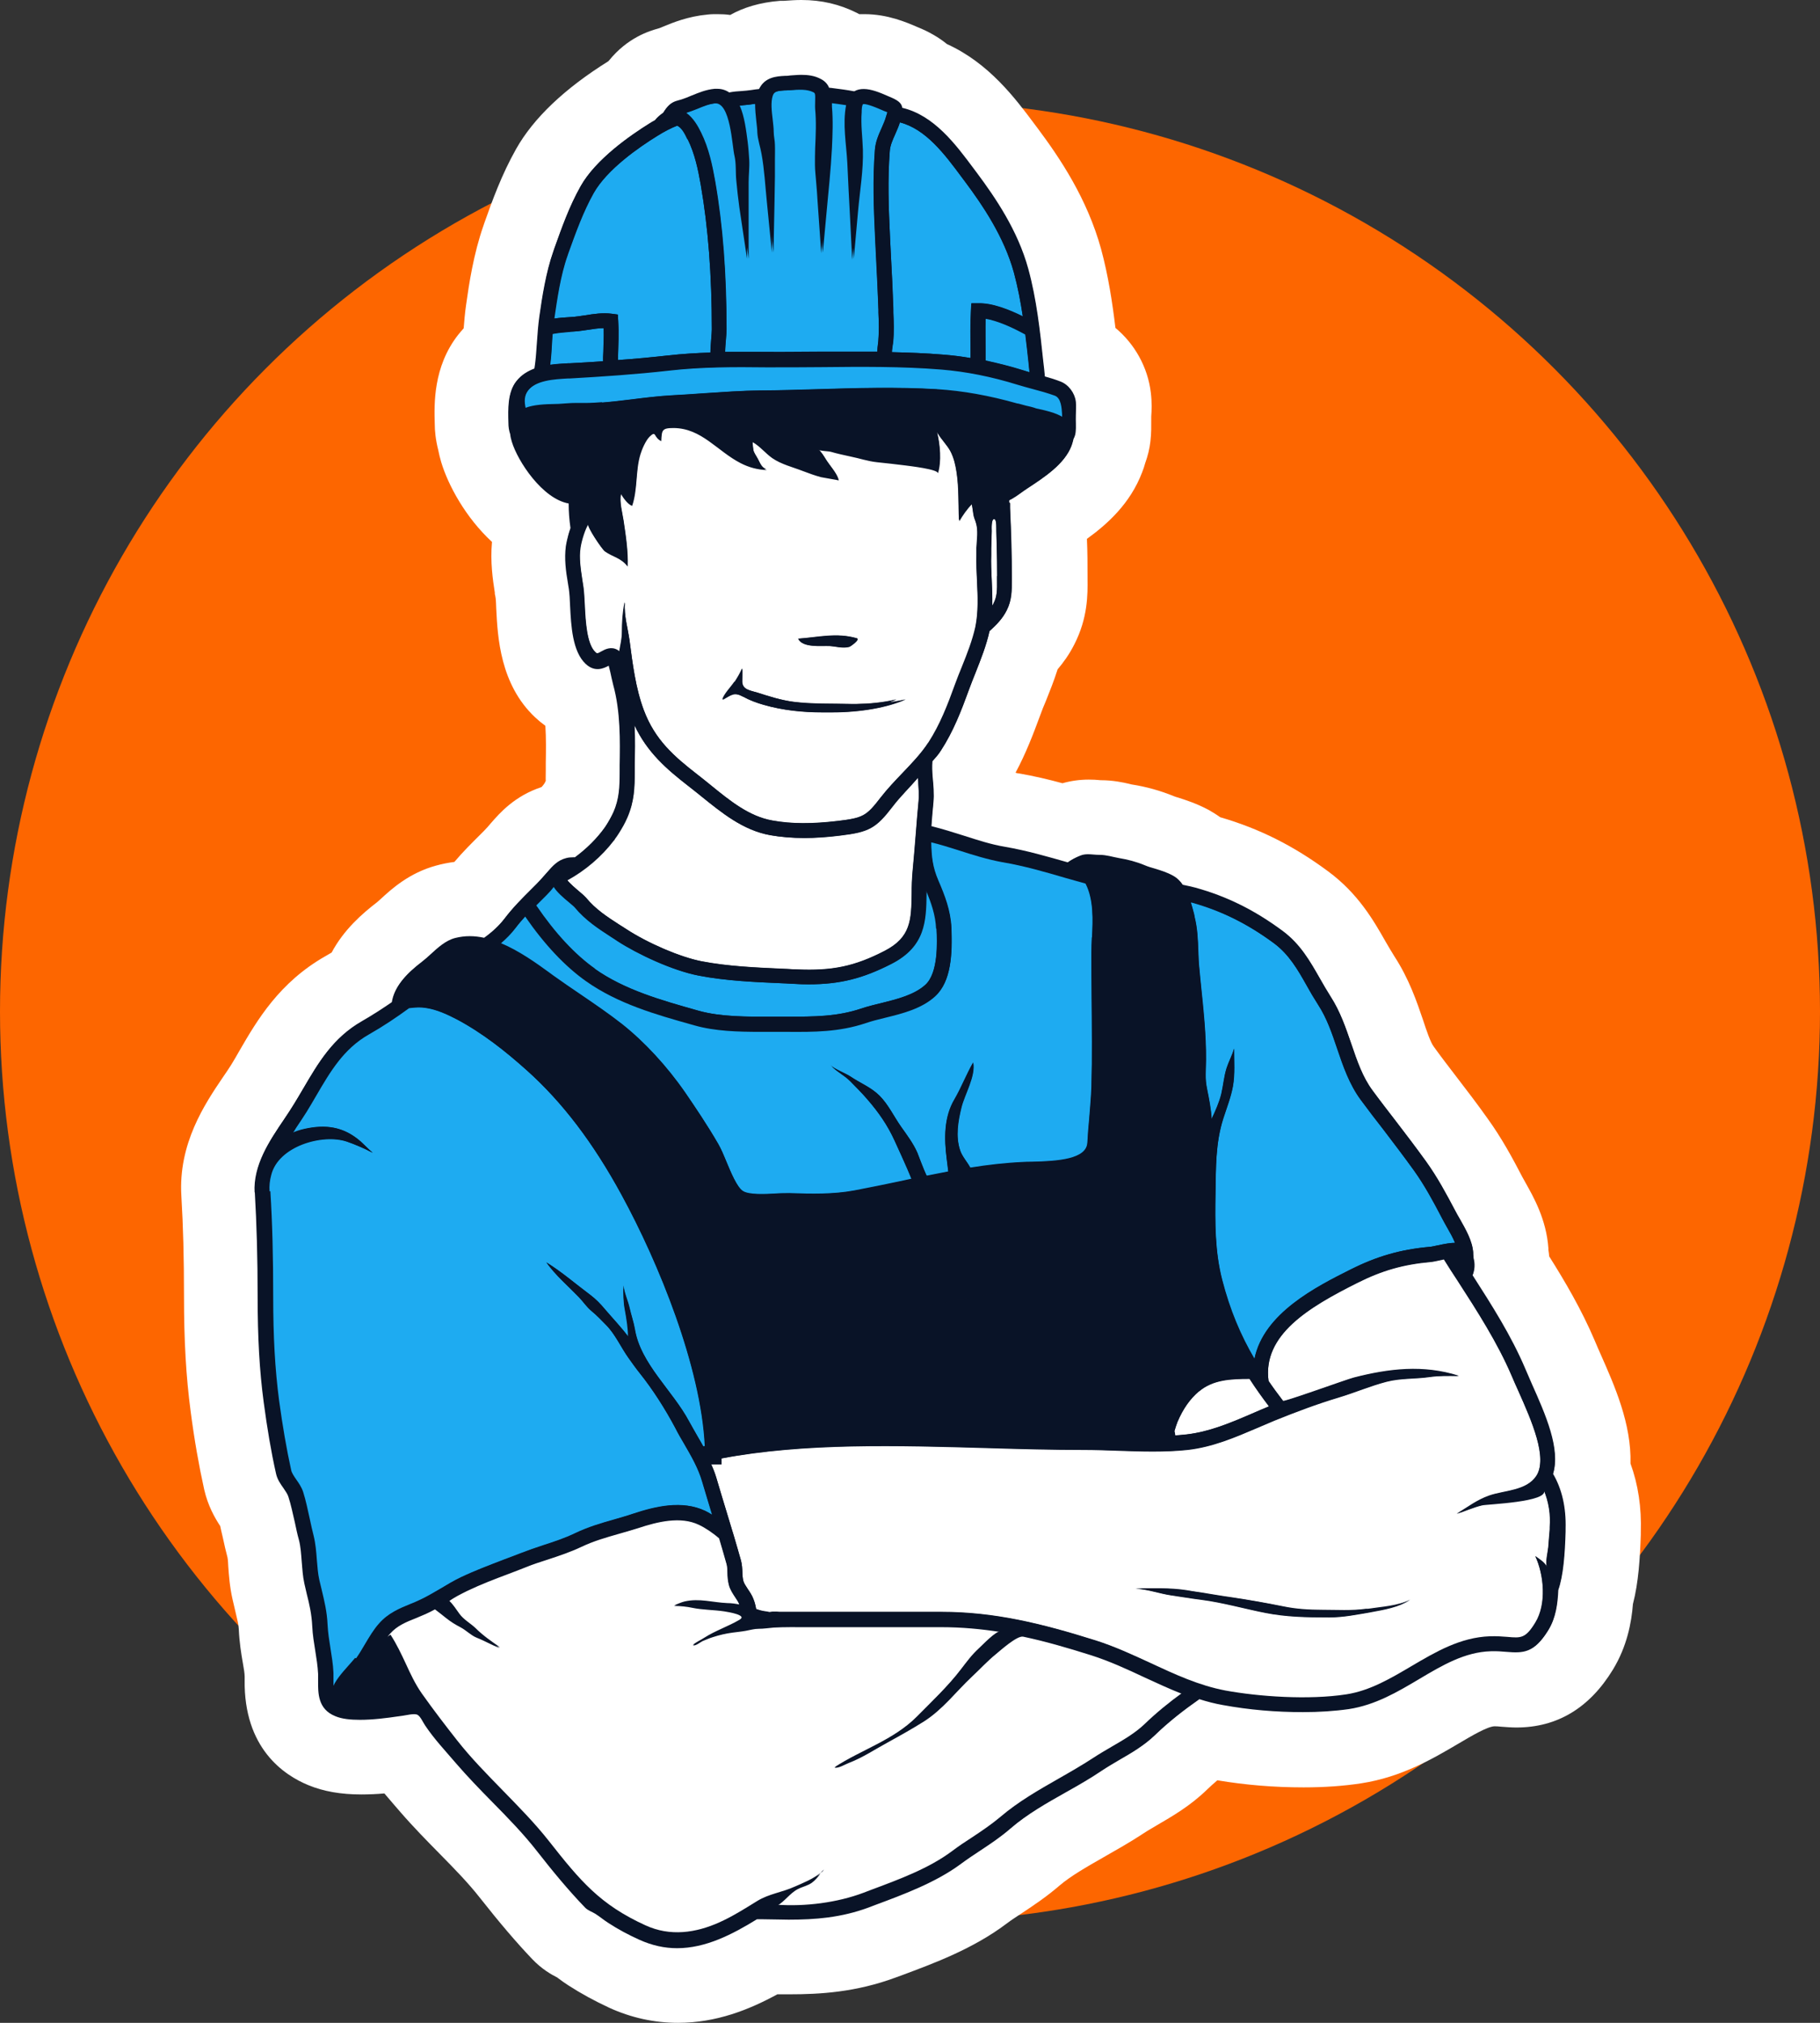 <?xml version="1.0" encoding="UTF-8"?><svg xmlns="http://www.w3.org/2000/svg" viewBox="0 0 90 100"><rect x="0" y="0" width="90" height="100" fill="#333333" stroke="none"/><defs><style>.a{fill:#fff;}.b{fill:#fd6600;}.c{fill:#1eabf1;}.d{fill:#091327;}.e{fill:#0a1326;}</style></defs><circle class="b" cx="45" cy="50" r="45"/><g><g><path class="e" d="M33.48,98.15c1.68,0,3.17-.68,4.44-1.42,.36,0,.72,.02,1.08,.02,1.32,0,2.9-.09,4.6-.72l.34-.13c1.44-.53,3.23-1.2,4.69-2.28,.27-.2,.55-.39,.83-.58,.53-.35,1.13-.75,1.7-1.24,.69-.59,1.6-1.11,2.47-1.6,.62-.35,1.27-.72,1.87-1.12,.24-.16,.49-.3,.75-.45,.68-.39,1.44-.83,2.12-1.49,.38-.37,.81-.73,1.3-1.1,.15,.04,.3,.07,.46,.1,1.38,.26,2.79,.38,4.3,.38,.94,0,1.8-.06,2.55-.18,1.65-.26,2.97-1.03,4.12-1.71,1-.59,1.86-1.1,2.68-1.13h.04c.24,0,.38,.01,.51,.02,.22,.02,.42,.03,.61,.03,1.36,0,2.37-.63,3.19-1.97,.55-.9,.7-1.87,.74-2.59,.27-.93,.34-2.07,.37-3.17,.04-1.22-.14-2.27-.53-3.17,.17-1.66-.6-3.39-1.29-4.94l-.31-.71c-.67-1.58-1.58-3.06-2.38-4.32,0-.23-.01-.45-.05-.68,0-.05,0-.09,0-.12-.07-1.06-.54-1.88-.88-2.49l-.19-.34c-.5-.96-.97-1.82-1.6-2.7-.51-.71-1.03-1.39-1.53-2.05-.38-.5-.75-.98-1.12-1.47-.33-.44-.54-1.08-.8-1.82-.29-.85-.62-1.82-1.22-2.75-.17-.26-.33-.54-.48-.81-.52-.91-1.15-2.03-2.35-2.91-1.58-1.17-3.14-1.94-4.92-2.44l-.16-.04c-.18-.16-.38-.29-.58-.41-.44-.24-.87-.37-1.21-.48-.14-.04-.25-.08-.36-.12-.52-.22-1.09-.37-1.68-.46l-.22-.05c-.25-.06-.6-.13-1.03-.13-.29-.02-.43-.03-.57-.03-.36,0-.69,.06-1.01,.18-.07,.03-.15,.06-.22,.09-.85-.24-1.67-.45-2.57-.61-.54-.1-1.16-.29-1.76-.48-.08-.02-.15-.05-.23-.07,.01-.43-.02-.84-.05-1.21,.04-.06,.08-.11,.12-.17,.73-1.12,1.18-2.29,1.58-3.39,.1-.26,.2-.53,.31-.79,.22-.54,.46-1.14,.64-1.8,.29-.3,.59-.67,.83-1.14,.46-.91,.45-1.72,.45-2.32v-.2c0-.86-.02-1.77-.06-2.82,1.05-.68,2.33-1.53,2.88-2.97,.05-.13,.09-.25,.12-.37,.09-.23,.16-.49,.19-.75,.03-.24,.03-.5,.02-.76v-.22c.02-.4,.02-.7,0-.98-.12-1.01-.76-1.91-1.65-2.37-.16-1.45-.34-2.95-.75-4.46-.61-2.2-1.83-4.01-2.83-5.35l-.18-.24c-.87-1.17-2.03-2.73-3.81-3.44-.41-.42-.91-.62-1.13-.71-.51-.22-1.19-.52-1.96-.52-.21,0-.42,.02-.62,.07-.05,0-.1-.02-.15-.02-.15-.12-.31-.23-.48-.32-.53-.28-1.13-.42-1.83-.42-.24,0-.48,.02-.7,.03l-.04,1.86-.21-1.84c-.37,.02-1.33,.08-2.1,.75-.02,0-.18,.02-.25,.02-.28-.09-.57-.13-.87-.13l-.31,.02c-.7,.07-1.25,.29-1.65,.46-.13,.05-.25,.1-.38,.14-.41,.12-1.1,.32-1.69,1.11-.08,.07-.17,.14-.25,.22l-.04,.03c-1.34,.83-3.14,2.15-4.04,3.75-.64,1.12-1.06,2.32-1.44,3.37-.47,1.33-.67,2.69-.82,3.68-.07,.49-.1,.97-.13,1.44,0,.11-.01,.21-.02,.31-.23,.18-.44,.39-.62,.62-.82,1.05-.78,2.35-.76,3.21,0,.25,.03,.57,.13,.93,.03,.16,.07,.32,.12,.49,.27,.91,1.25,2.73,2.74,3.71-.08,.31-.12,.55-.13,.6-.13,.93,0,1.74,.09,2.39l1.88,.04-1.83,.25c.03,.18,.03,.42,.05,.67,.06,1.26,.15,2.99,1.34,4.12,.29,.27,.61,.48,.96,.6,.19,.98,.17,2.1,.15,3.02v.35c-.01,.68-.02,.96-.16,1.27-.07,.16-.16,.32-.26,.47-.18,.26-.42,.52-.69,.76-.06,.01-.12,.03-.18,.04-.98,.26-1.52,.88-1.87,1.28-.14,.17-.29,.33-.45,.49l1.07,1.55-1.3-1.32c-.47,.46-.99,.98-1.5,1.64-.04,.05-.08,.1-.12,.15-.04,0-.08,0-.13,0-.41,0-.82,.05-1.21,.16-.9,.25-1.55,.83-1.97,1.22-.09,.09-.18,.17-.25,.23-.75,.57-1.57,1.31-1.99,2.34-.27,.17-.54,.35-.84,.51-1.85,1.05-2.76,2.61-3.56,3.98-.15,.26-.29,.5-.44,.74-.14,.23-.3,.46-.46,.7-.78,1.16-1.86,2.75-1.74,4.73,.09,1.54,.13,3.15,.13,5.08,0,2.08,.1,3.8,.31,5.44,.17,1.33,.39,2.57,.64,3.69,.14,.64,.46,1.1,.65,1.37,.02,.03,.03,.04,.04,.05,.09,.31,.16,.64,.23,.96,.07,.31,.14,.63,.22,.94,.06,.23,.07,.48,.09,.75,.03,.46,.08,.91,.17,1.35l.13,.56c.11,.45,.2,.81,.22,1.23,.02,.52,.1,.99,.18,1.44,.05,.3,.1,.59,.12,.92v.24c0,.66-.03,2.65,2,3.48,.53,.22,1.16,.32,1.92,.32,.7,0,1.42-.09,1.95-.16,.34,.47,.71,.88,1.06,1.28l.33,.38c.59,.69,1.23,1.34,1.86,1.98,.74,.75,1.49,1.52,2.1,2.29,.6,.76,1.51,1.9,2.5,2.93,.31,.33,.65,.49,.83,.58l.21,.15c.14,.1,.27,.2,.42,.29,.54,.35,1.11,.66,1.77,.96,.85,.39,1.74,.58,2.64,.58Z"/><path class="a" d="M39.63,3.7c.33,0,.66,.04,.97,.21,.21,.11,.33,.26,.4,.43,.04,0,.08,0,.13,.01,.4,.05,.77,.1,1.09,.16h.03c.14-.08,.3-.11,.46-.11,.38,0,.81,.18,1.13,.32,.05,.02,.1,.04,.14,.06,.41,.17,.6,.3,.64,.55,1.57,.37,2.64,1.81,3.52,2.99l.18,.24c.9,1.21,2.01,2.83,2.53,4.73,.41,1.5,.58,3.06,.74,4.57,.03,.25,.06,.5,.08,.75,.26,.07,.51,.15,.77,.25,.4,.15,.71,.57,.76,.99,.03,.22,0,.46,0,.68-.01,.28,.02,.56-.01,.84-.01,.11-.05,.23-.11,.34v.02c-.03,.1-.05,.2-.09,.3-.34,.9-1.33,1.54-2.2,2.11-.22,.14-.47,.35-.74,.5-.05,.03-.09,.05-.14,.07,0,.04,0,.09,0,.13l.04,.02v.24c.06,1.3,.09,2.38,.09,3.39,0,.07,0,.14,0,.21,0,.49,0,.96-.25,1.46-.21,.41-.51,.7-.77,.95l-.08,.07c-.16,.72-.43,1.4-.69,2.06-.11,.28-.23,.57-.33,.85-.38,1.04-.77,2.06-1.39,3.01-.12,.19-.27,.36-.42,.52-.02,.26-.01,.51,.01,.78,.04,.42,.08,.85,.04,1.26-.04,.39-.07,.79-.1,1.18h0c.55,.14,1.1,.31,1.63,.48,.66,.21,1.33,.43,2,.54,1.1,.19,2.12,.49,3.11,.77,.2-.14,.41-.25,.64-.34,.13-.05,.25-.06,.37-.06,.18,0,.35,.03,.56,.03h0c.35,0,.63,.1,.97,.16,.43,.07,.85,.18,1.26,.35,.16,.07,.33,.12,.51,.17,.29,.09,.59,.18,.88,.34,.21,.11,.37,.27,.5,.46,.21,.04,.42,.09,.62,.14,1.56,.43,2.93,1.11,4.32,2.14,.88,.65,1.36,1.51,1.83,2.33,.17,.3,.35,.61,.54,.91,.47,.73,.75,1.55,1.02,2.33,.29,.85,.56,1.65,1.06,2.32,.38,.52,.77,1.02,1.14,1.5,.49,.64,1,1.31,1.5,2,.56,.78,.99,1.58,1.46,2.47,.07,.13,.14,.26,.22,.39,.28,.5,.61,1.06,.65,1.64v.08c.01,.06,.02,.13,.02,.2,.08,.29,.06,.6-.05,.85,.95,1.48,1.92,3,2.61,4.63,.1,.24,.21,.49,.32,.74,.68,1.52,1.43,3.22,1.05,4.45,.44,.75,.65,1.66,.62,2.72v.13c-.03,1.1-.11,2.18-.36,2.89-.03,.68-.12,1.37-.48,1.96-.55,.9-1.01,1.08-1.61,1.08-.14,0-.29-.01-.46-.02-.18-.02-.39-.03-.62-.03-.05,0-.1,0-.15,0-1.29,.05-2.39,.69-3.55,1.38-1.07,.63-2.17,1.28-3.47,1.48-.7,.11-1.48,.15-2.27,.15-1.34,0-2.65-.11-3.96-.35-.4-.07-.79-.18-1.16-.29-.77,.54-1.52,1.12-2.21,1.79-.52,.5-1.15,.87-1.76,1.22-.3,.17-.58,.34-.85,.52-.57,.38-1.18,.72-1.76,1.06-.96,.54-1.94,1.1-2.77,1.81-.47,.4-.98,.75-1.48,1.08-.32,.21-.65,.43-.96,.66-1.24,.92-2.82,1.51-4.23,2.03l-.34,.13c-1.35,.5-2.64,.6-3.95,.6-.41,0-.83-.01-1.25-.02-.1,0-.21,0-.32,0-1.22,.75-2.53,1.43-3.95,1.43-.6,0-1.23-.12-1.87-.42-.53-.24-1.04-.51-1.53-.83-.22-.14-.42-.31-.64-.45-.16-.1-.36-.16-.5-.3-.84-.87-1.63-1.83-2.38-2.79-.67-.86-1.47-1.67-2.23-2.45-.61-.62-1.22-1.24-1.78-1.89-.53-.61-1.07-1.19-1.52-1.86-.09-.14-.24-.47-.39-.54-.04-.02-.1-.03-.16-.03-.19,0-.45,.06-.57,.08l-.22,.03c-.54,.07-1.23,.17-1.88,.17h0c-.46,0-.89-.05-1.22-.18-.87-.36-.86-1.15-.85-1.73,0-.13,0-.25,0-.36-.02-.4-.08-.76-.14-1.14-.06-.38-.13-.78-.15-1.22-.03-.6-.15-1.08-.27-1.59-.04-.17-.08-.34-.12-.52-.08-.36-.11-.73-.13-1.08-.03-.38-.06-.74-.14-1.08-.07-.28-.14-.58-.2-.86-.09-.43-.19-.87-.32-1.27-.04-.13-.14-.27-.24-.42-.14-.2-.3-.43-.37-.72-.24-1.06-.44-2.25-.61-3.53-.2-1.56-.3-3.21-.3-5.2s-.04-3.62-.14-5.19c-.08-1.35,.72-2.53,1.43-3.58,.18-.27,.35-.52,.5-.77,.16-.26,.31-.52,.46-.77,.75-1.28,1.46-2.49,2.88-3.3,.54-.31,1.03-.63,1.51-.96,.12-.82,.77-1.45,1.46-1.98l.05-.04c.12-.09,.25-.21,.38-.33,.35-.32,.74-.68,1.21-.8,.24-.06,.48-.09,.72-.09s.48,.03,.71,.08c.39-.28,.73-.59,1.01-.95,.42-.55,.88-1.01,1.32-1.45,.08-.08,.16-.16,.25-.25,.19-.19,.36-.39,.53-.58,.29-.33,.52-.6,.95-.71,.11-.03,.23-.04,.35-.04,.03,0,.05,0,.08,0,.58-.43,1.11-.95,1.51-1.52,.16-.24,.3-.49,.42-.75,.3-.67,.3-1.26,.31-2,0-.11,0-.21,0-.32,.02-1.19,.05-2.66-.32-3.99,0-.03-.04-.17-.08-.34-.04-.15-.1-.4-.14-.6-.13,.07-.32,.17-.55,.17-.18,0-.38-.06-.59-.26-.65-.62-.72-1.87-.77-2.87-.02-.31-.03-.61-.06-.83-.01-.1-.03-.21-.05-.31-.09-.59-.18-1.19-.1-1.8,0,0,.07-.45,.23-.9-.06-.41-.08-.82-.09-1.22-1.29-.22-2.52-2.08-2.81-3.05-.04-.13-.07-.25-.08-.37-.06-.18-.08-.36-.09-.57-.02-.66-.04-1.49,.37-2.01,.24-.31,.56-.5,.91-.63,.07-.42,.1-.87,.13-1.33,.03-.42,.06-.86,.12-1.28,.13-.92,.32-2.17,.69-3.22l.04-.12c.37-1.03,.75-2.09,1.3-3.08,.75-1.32,2.45-2.5,3.4-3.09,.08-.05,.16-.1,.26-.15,.11-.14,.26-.27,.41-.37l.02-.03c.03-.05,.07-.1,.1-.15,.23-.32,.44-.38,.66-.44,.04-.01,.07-.02,.11-.03,.18-.06,.34-.12,.52-.2,.35-.14,.7-.29,1.13-.33,.04,0,.09,0,.13,0,.23,0,.43,.07,.59,.18,.21-.04,.41-.06,.62-.07,.17-.01,.33-.03,.48-.05,.13-.02,.26-.04,.39-.05,.26-.59,.86-.63,1.27-.65h.07c.06,0,.12-.01,.19-.02,.18-.01,.37-.03,.56-.03m0-3.7c-.29,0-.58,.02-.86,.04h-.19c-1.03,.08-1.84,.34-2.48,.7-.21-.03-.42-.04-.63-.04-.16,0-.32,0-.49,.02-.97,.09-1.72,.4-2.18,.59-.08,.03-.15,.07-.26,.1-.43,.12-1.51,.44-2.44,1.59l-.03,.03c-2.16,1.35-3.7,2.81-4.56,4.34-.71,1.26-1.17,2.53-1.57,3.66l-.04,.12c-.49,1.39-.72,2.91-.86,3.92-.06,.41-.09,.8-.12,1.16-.1,.11-.19,.22-.28,.33-1.23,1.58-1.18,3.41-1.15,4.41,0,.31,.04,.76,.17,1.27,.04,.2,.09,.41,.15,.61,.34,1.13,1.2,2.73,2.51,3.94-.09,1,.04,1.86,.14,2.51v.09h.01l.03,.18c.02,.14,.02,.33,.03,.52,.07,1.4,.19,3.74,1.92,5.37,.16,.15,.33,.29,.51,.42,.04,.61,.03,1.26,.02,1.83v.35c0,.22-.01,.53,0,.54-.02,.04-.05,.1-.06,.12-.04,.06-.09,.13-.15,.19-1.34,.44-2.08,1.3-2.5,1.78-.11,.13-.22,.26-.35,.39l-.23,.23c-.36,.36-.8,.79-1.23,1.3-.31,.04-.61,.1-.9,.18-1.33,.36-2.21,1.16-2.74,1.65-.06,.05-.11,.1-.18,.16-.73,.56-1.64,1.35-2.25,2.49-.1,.06-.21,.12-.31,.18-2.28,1.3-3.37,3.16-4.24,4.66-.13,.23-.27,.47-.41,.7-.13,.21-.27,.41-.42,.63-.88,1.3-2.21,3.27-2.05,5.87,.09,1.5,.13,3.07,.13,4.97,0,2.15,.1,3.96,.33,5.68,.18,1.39,.41,2.69,.67,3.86,.18,.79,.52,1.39,.79,1.8,.04,.18,.08,.37,.13,.57,.07,.33,.15,.68,.23,.98,.03,.15,.03,.3,.04,.46,.03,.42,.07,.99,.21,1.61,.05,.2,.09,.4,.14,.6,.1,.42,.16,.65,.17,.88,.03,.66,.12,1.22,.2,1.67,.05,.29,.09,.51,.09,.68v.15c-.05,3.39,1.95,4.72,3.15,5.21,.75,.31,1.61,.46,2.62,.46,.39,0,.78-.02,1.14-.05,.16,.19,.32,.37,.47,.55l.32,.37c.65,.75,1.34,1.45,1.95,2.07,.73,.74,1.41,1.44,1.96,2.14,1.01,1.28,1.82,2.23,2.62,3.07,.46,.48,.93,.75,1.23,.9l.05,.04c.16,.12,.33,.24,.5,.35,.62,.4,1.28,.76,2.01,1.1,1.09,.5,2.24,.75,3.41,.75,1.89,0,3.52-.65,4.91-1.41,.2,0,.41,0,.61,0,1.49,0,3.27-.1,5.24-.83l.33-.12c1.55-.58,3.49-1.29,5.15-2.54,.25-.19,.52-.36,.79-.54,.53-.35,1.19-.79,1.84-1.35,.55-.47,1.34-.92,2.18-1.4,.61-.35,1.31-.74,1.99-1.19,.21-.14,.43-.26,.66-.4,.72-.42,1.63-.94,2.47-1.76,.16-.15,.32-.3,.5-.45,1.38,.23,2.78,.35,4.27,.35,1.03,0,1.99-.07,2.84-.2,2.01-.31,3.55-1.22,4.79-1.95,.68-.4,1.45-.86,1.81-.87,.11,0,.22,.01,.31,.02,.27,.02,.53,.04,.77,.04,2.01,0,3.61-.96,4.77-2.86,.7-1.15,.92-2.33,.99-3.24,.28-1.08,.35-2.28,.39-3.43v-.12c.04-1.22-.13-2.36-.51-3.4,.05-1.96-.78-3.83-1.48-5.41-.1-.23-.2-.45-.29-.67-.65-1.53-1.48-2.94-2.25-4.16-.01-.11-.02-.21-.04-.32v-.08c-.1-1.44-.75-2.56-1.13-3.24-.05-.1-.11-.19-.15-.27-.51-.98-1.03-1.94-1.73-2.91-.51-.72-1.04-1.41-1.57-2.1-.36-.47-.73-.95-1.09-1.45-.16-.21-.36-.8-.53-1.32-.31-.91-.69-2.03-1.42-3.15-.15-.24-.29-.48-.43-.72-.57-1-1.34-2.37-2.85-3.48-1.7-1.26-3.4-2.11-5.33-2.67-.18-.13-.36-.24-.55-.35-.61-.33-1.18-.51-1.56-.63-.07-.02-.14-.04-.18-.06-.66-.27-1.37-.47-2.09-.58l-.12-.03c-.3-.07-.8-.18-1.41-.18-.2-.02-.39-.03-.59-.03-.44,0-.88,.06-1.3,.18-.66-.18-1.41-.36-2.18-.49-.05,0-.09-.02-.14-.03,.52-.97,.88-1.92,1.22-2.84,.08-.23,.18-.47,.29-.73,.18-.45,.39-.97,.57-1.54,.28-.33,.58-.74,.83-1.24,.67-1.31,.66-2.48,.65-3.23v-.12c0-.59,0-1.2-.03-1.86,1.01-.73,2.14-1.74,2.73-3.29,.06-.15,.11-.3,.15-.45,.13-.36,.22-.72,.26-1.08,.05-.43,.04-.79,.04-1.03v-.2c.02-.27,.04-.69-.02-1.18-.15-1.26-.8-2.41-1.75-3.2-.15-1.24-.35-2.57-.71-3.9-.69-2.5-2.04-4.5-3.13-5.96l-.18-.24c-.92-1.23-2.23-2.99-4.31-3.93-.39-.32-.88-.61-1.48-.85-.51-.22-1.45-.63-2.6-.63-.09,0-.17,0-.26,0-.04-.02-.09-.05-.13-.07C41.51,.21,40.63,0,39.63,0h0Z"/></g><g><path class="a" d="M49.31,28.49c0-.48,0-.96-.02-1.45,0-.26-.01-.52-.02-.79,0-.09,.03-.56-.09-.59-.18-.06-.14,.51-.14,.59,0,.28-.01,.57-.02,.85v.32c-.02,.4,0,.8,.02,1.23,.02,.42,.04,.85,.03,1.28,.02-.04,.05-.07,.06-.11,.18-.35,.18-.68,.17-1.13,0-.07,0-.14,0-.22Z"/><path class="a" d="M28.63,44.06c.16,.13,.28,.24,.36,.33,.47,.57,1.02,.92,1.66,1.34,.1,.06,.2,.13,.3,.19,1.08,.71,2.7,1.4,3.76,1.61,1.3,.25,2.7,.31,4.06,.37,.21,0,.41,.02,.62,.03,1.78,.08,2.88-.15,4.37-.92,1.29-.66,1.31-1.52,1.33-2.82,0-.37,.01-.75,.05-1.16,.06-.62,.11-1.26,.16-1.88,.04-.5,.08-1.03,.13-1.54,.02-.27,0-.54-.01-.82,0-.09,0-.24-.02-.34-.41,.48-.87,.92-1.25,1.42-.83,1.08-1.17,1.27-2.6,1.44-.64,.08-1.22,.12-1.77,.12-.6,0-1.16-.05-1.69-.14-1.34-.24-2.39-1.1-3.41-1.92-.21-.17-.42-.34-.63-.5-1.08-.84-2.04-1.66-2.67-3.01,.04,.7,.02,1.37,.01,1.97,0,.11,0,.21,0,.32,0,.79-.02,1.47-.37,2.28-.11,.26-.25,.5-.4,.74h0c-.07,.11-.14,.22-.22,.32h0v.02l-.04,.04h0c-.61,.8-1.42,1.49-2.3,1.97,.13,.17,.44,.44,.59,.56Z"/><path class="a" d="M30.9,29.82c-.05,.59,.15,1.25,.23,1.83,.15,1.14,.3,2.37,.71,3.46,.55,1.46,1.48,2.27,2.64,3.17,.22,.17,.43,.34,.64,.51,.99,.81,1.92,1.57,3.08,1.77,.94,.17,1.97,.17,3.24,.02,1.24-.15,1.4-.24,2.11-1.16,.33-.42,.71-.82,1.07-1.2,.46-.48,.94-.98,1.29-1.52,.57-.88,.95-1.86,1.31-2.86,.11-.29,.22-.59,.34-.87,.27-.67,.52-1.31,.67-1.98,.15-.73,.12-1.53,.08-2.3-.02-.42-.04-.86-.03-1.28v-.33c.02-.4,.1-.88-.03-1.27-.04-.14-.1-.24-.12-.39,0-.04-.08-.55-.09-.54-.23,.23-.46,.56-.62,.84-.04-.78,0-1.6-.12-2.37-.06-.38-.13-.7-.3-1.05-.18-.35-.49-.63-.68-.98,.15,.6,.23,1.44,.04,2.04,.07-.21-1.49-.38-1.61-.4-.47-.06-.94-.11-1.41-.16-.46-.05-.85-.19-1.3-.28-.32-.07-.65-.13-.96-.23-.13-.04-.56-.04-.64-.11,.17,.14,.29,.35,.41,.54,.18,.29,.53,.66,.61,.98,0-.01-.8-.14-.88-.16-.3-.08-.6-.19-.89-.3-.51-.2-1.07-.33-1.52-.64-.34-.23-.61-.59-.97-.79-.01,0,.04,.41,.05,.45,.05,.15,.14,.27,.22,.41,.11,.2,.19,.45,.43,.52-.46-.02-.89-.14-1.29-.34-1.16-.59-1.93-1.73-3.32-1.74-.59,0-.58,.11-.61,.65-.39-.18-.23-.56-.58-.22-.19,.18-.38,.62-.45,.87-.24,.82-.12,1.73-.41,2.55-.2-.07-.42-.38-.55-.58-.08,.4,.07,.92,.13,1.32,.11,.74,.23,1.51,.2,2.26-.34-.44-.72-.45-1.13-.75-.13-.09-.9-1.22-.81-1.34-.14,.18-.34,.8-.39,1.16-.07,.51,.01,1.06,.09,1.6,.02,.11,.03,.22,.05,.32,.04,.25,.05,.57,.07,.9,.04,.83,.1,1.97,.54,2.38,.08,.08,.09,.09,.3-.03,.18-.1,.48-.26,.8-.07,.03,.02,.06,.04,.08,.06,.05-.31,.13-.61,.13-.93,0-.5,.03-.99,.13-1.48Zm11.47,1.73c.19,.05-.32,.41-.37,.42-.32,.09-.66-.02-.97-.04-.41-.02-1.34,.1-1.56-.36,.98-.07,1.9-.31,2.9-.02Zm-6.05,2.16c.14-.21,.28-.45,.37-.67,.02,.22,0,.44,0,.66,.02,.41,.44,.44,.77,.54,.58,.19,1.16,.37,1.76,.45,.95,.12,1.96,.08,2.92,.11,.06,0,.12,0,.19,0,.65-.01,1.34-.07,1.99-.23-.12,.05-.25,.11-.39,.15,.28-.04,.57-.08,.84-.15-.87,.39-2.18,.64-3.66,.64-.08,0-.16,0-.23,0-.07,0-.14,0-.22,0-.97,0-1.96-.1-2.9-.37-.36-.1-.71-.23-1.03-.41-.46-.25-.58-.09-1.02,.15,.1-.3,.42-.61,.6-.88Z"/><path class="a" d="M59.29,68.78c-.45,.37-.79,.86-1.07,1.52-.05,.13-.1,.28-.15,.45,.01,.07,.02,.14,.04,.22,.19-.01,.37-.03,.55-.05,1.13-.13,2.15-.56,3.22-1.02,.28-.12,.58-.25,.87-.37-.35-.46-.67-.91-.96-1.36-.93,0-1.81,.04-2.5,.62Z"/><path class="c" d="M29.76,19.9c.49-.04,1-.1,1.49-.16,.64-.08,1.31-.16,1.97-.2,.52-.03,1.06-.06,1.57-.1,.93-.06,1.89-.13,2.84-.14,.91,0,1.83-.04,2.73-.06,1.96-.06,3.98-.12,5.99,0,1.26,.08,2.56,.31,3.97,.71h.03c.13,.03,.25,.07,.37,.1,.18,.04,.36,.08,.52,.14,.44,.1,.95,.2,1.33,.44,0-.06,0-.13-.01-.19-.02-.28-.05-.79-.36-.91-.36-.13-.72-.23-1.1-.33-.23-.06-.47-.13-.71-.2-1.35-.42-2.6-.66-3.8-.76-1.97-.16-3.98-.14-5.92-.12-.9,0-1.82,.02-2.74,.01-1.56-.01-3.22-.01-4.78,.16-1.68,.19-3.36,.29-4.93,.38h-.09c-.71,.04-1.59,.09-2,.61-.22,.28-.2,.58-.14,.88,.42-.16,.96-.18,1.49-.19,.17,0,.35-.02,.52-.03,.35-.03,.7-.02,.97-.02,.28,0,.55-.02,.82-.04Z"/><path class="c" d="M44.05,12.51c.05,.91,.09,1.85,.12,2.78v.14c.02,.48,.04,.98-.01,1.49,0,.07-.02,.14-.03,.21-.02,.12-.03,.21-.03,.28,.84,.02,1.68,.05,2.52,.12,.45,.04,.91,.09,1.37,.17,0-.11,0-.22,0-.34,0-.66-.02-1.35,.02-2.02l.02-.34h.34c.69-.02,1.52,.31,2.21,.65-.11-.73-.25-1.46-.44-2.17-.49-1.78-1.55-3.33-2.41-4.49l-.18-.24c-.83-1.12-1.77-2.38-3.05-2.7-.06,.2-.15,.39-.23,.58-.13,.29-.25,.56-.27,.83-.11,1.44-.06,2.77,.01,4.23,.01,.27,.03,.54,.04,.82Z"/><path class="c" d="M48.73,17.35c0,.16,0,.32,0,.48,.6,.13,1.21,.28,1.85,.48,.11,.03,.22,.06,.33,.1-.02-.16-.04-.31-.05-.47-.05-.46-.1-.93-.16-1.4-.65-.36-1.39-.69-1.97-.78-.01,.53,0,1.07,0,1.6Z"/><path class="c" d="M28.16,17.96c.54-.03,1.1-.06,1.66-.1v-.21c.02-.47,.04-.95,.03-1.43-.26,0-.55,.05-.82,.09-.18,.03-.37,.06-.55,.07-.08,0-.19,.01-.3,.02-.2,.01-.56,.04-.86,.1-.01,.14-.02,.29-.03,.43-.02,.36-.05,.73-.09,1.1,.3-.04,.6-.06,.87-.07h.09Z"/><path class="c" d="M28.41,15.66c.16-.02,.33-.04,.51-.07,.44-.07,.9-.14,1.33-.08l.3,.04,.02,.3c.03,.61,0,1.22-.01,1.82,0,.04,0,.09,0,.13,.83-.06,1.66-.13,2.5-.23,.68-.08,1.38-.12,2.07-.14,0-.2,.02-.43,.04-.68,.01-.19,.03-.36,.03-.46,0-2.7-.18-5.05-.55-7.17-.13-.74-.29-1.51-.64-2.23-.11-.23-.26-.56-.51-.68-.3,.11-.64,.29-.99,.51-.89,.55-2.48,1.64-3.15,2.83-.52,.93-.89,1.96-1.25,2.96l-.04,.12c-.35,.98-.52,2.19-.65,3.08v.04c.25-.04,.5-.06,.73-.07,.1,0,.2-.01,.28-.02Z"/><path class="c" d="M34.66,6.58c.38,.79,.56,1.63,.7,2.42,.37,2.17,.56,4.55,.56,7.3,0,.12-.01,.3-.03,.51-.01,.15-.03,.38-.04,.61,.7-.01,1.39-.01,2.06,0,.91,0,1.83,0,2.73-.01,.9,0,1.82-.02,2.74,0,0-.13,.02-.26,.03-.37,0-.06,.02-.12,.02-.18,.04-.46,.03-.91,.01-1.39v-.14c-.04-.92-.08-1.86-.13-2.77-.01-.27-.03-.54-.04-.82-.07-1.49-.12-2.84-.01-4.32,.03-.39,.18-.74,.33-1.07,.09-.21,.18-.41,.23-.6l.02-.06s.03-.1,.04-.14c-.05-.02-.12-.05-.18-.07-.05-.02-.1-.04-.16-.07-.62-.27-.84-.29-.91-.25-.09,.04-.09,.35-.1,.42-.05,.62,.04,1.23,.06,1.85,.03,1.02-.15,2.05-.24,3.06-.07,.78-.14,1.57-.21,2.35-.03-.67-.07-1.33-.1-2-.05-.93-.1-1.86-.14-2.79-.05-.93-.24-1.92-.06-2.85-.24-.04-.5-.07-.78-.11,0,.08,0,.16,0,.23,.07,.68,.03,1.37,0,2.04-.03,.54-.07,1.08-.12,1.62l-.09,.95c-.08,.86-.16,1.73-.24,2.59-.06-.85-.12-1.71-.18-2.56-.02-.32-.04-.63-.07-.95-.02-.29-.06-.58-.06-.87,0-.27,0-.54,.01-.82,.03-.64,.06-1.31,0-1.93-.01-.14,0-.27,0-.4,.01-.34,0-.39-.09-.43-.31-.16-.73-.13-1.14-.1-.07,0-.13,0-.2,.01h-.08c-.47,.03-.6,.07-.67,.28-.1,.32-.05,.76,0,1.17,.02,.2,.05,.41,.05,.61,0,.21,.06,.43,.06,.64,0,.25-.01,.5,0,.76,0,.28,.01,.56,0,.83,0,.41-.02,.82-.02,1.22l-.05,2.51c-.08-.84-.17-1.68-.25-2.53-.08-.78-.12-1.57-.26-2.34-.06-.36-.19-.71-.21-1.07,0-.17-.03-.36-.05-.56-.03-.28-.06-.57-.06-.86-.05,0-.09,.01-.14,.02-.18,.03-.36,.04-.53,.06-.06,0-.11,.01-.17,.02,.24,.55,.33,1.25,.39,1.77,.04,.31,.06,.6,.08,.91,.02,.37-.03,.74-.03,1.12v3.77c-.12-.86-.26-1.71-.38-2.56-.06-.44-.11-.88-.15-1.32-.04-.39,0-.83-.09-1.22-.12-.48-.19-2.67-.98-2.59-.32,.03-.62,.15-.93,.28-.17,.07-.35,.14-.55,.2,.35,.25,.58,.65,.73,.97Z"/><path class="c" d="M29.41,47.89c1.48,1.05,3.31,1.56,5.08,2.06l.07,.02c1.08,.3,2.41,.3,3.58,.29,.17,0,.34,0,.5,0h.31c1.31,0,2.45,0,3.64-.4,.31-.11,.64-.19,.99-.27,.8-.2,1.63-.4,2.18-.9,.65-.59,.59-2.13,.56-2.78-.03-.67-.25-1.28-.5-1.89,0,.06,0,.12,0,.18-.02,1.33-.05,2.59-1.73,3.45-1.41,.72-2.54,1.01-4.08,1.01-.21,0-.43,0-.66-.02-.2,0-.41-.02-.61-.03-1.39-.06-2.82-.12-4.17-.38-1.3-.25-3.04-1.07-4.02-1.71-.1-.07-.2-.13-.29-.19-.66-.43-1.28-.83-1.82-1.48-.03-.04-.16-.15-.26-.23-.29-.25-.61-.51-.78-.79-.11,.14-.23,.28-.36,.41-.08,.08-.17,.17-.25,.25-.09,.09-.18,.18-.27,.27,.94,1.38,1.92,2.43,2.91,3.13Z"/><path class="a" d="M73.29,74.4c-.43,.1-.83,.29-1.25,.42,.56-.33,.98-.67,1.6-.89,.74-.26,1.84-.23,2.33-.97,.59-.9-.23-2.74-.89-4.22-.11-.26-.23-.51-.33-.75-.7-1.64-1.7-3.19-2.67-4.69-.23-.35-.45-.7-.68-1.06-.07,.01-.13,.03-.17,.04-.19,.04-.35,.08-.48,.09-1.35,.12-2.4,.42-3.64,1.04-2.39,1.2-4.69,2.56-4.38,4.85,.22,.33,.46,.65,.72,.99,.05,.06,3.17-1.07,3.49-1.15,1.74-.45,3.45-.65,5.2-.09-.5,0-.96-.02-1.46,.05-.71,.1-1.42,.05-2.11,.23-.81,.21-1.57,.54-2.37,.78-1.08,.32-2.13,.72-3.17,1.14-.29,.12-.59,.24-.87,.37-1.07,.46-2.19,.94-3.43,1.08-1.13,.13-2.32,.08-3.47,.04-.55-.02-1.12-.04-1.67-.04-1.53,0-3.09-.04-4.75-.09-4.47-.13-9.08-.26-13.16,.52,0,.1,0,.2,0,.3h-.51c.1,.21,.19,.44,.26,.68,.17,.57,.34,1.16,.52,1.73,.23,.77,.47,1.56,.69,2.33,.05,.19,.06,.39,.07,.58,0,.16,.01,.32,.05,.44,.03,.12,.12,.25,.21,.39,.1,.15,.22,.32,.29,.52,.06,.16,.1,.32,.13,.48,.14,.05,.29,.09,.43,.11,.08,.01,.16,.02,.23,.04,.05,0,.1-.01,.15-.02,.03,0,.05,0,.08,0,.09,0,.17,0,.26,.01h8c2.63,0,4.95,.57,7.63,1.41,.95,.3,1.85,.72,2.72,1.12,1.23,.57,2.39,1.11,3.7,1.36,1.63,.3,4.12,.48,5.99,.19,1.17-.18,2.21-.8,3.21-1.39,1.19-.7,2.42-1.43,3.89-1.48,.34-.01,.61,.01,.86,.03,.67,.06,.9,.08,1.38-.71,.56-.91,.43-2.35,0-3.29,.2,.15,.47,.3,.58,.54-.1-.21,.04-.75,.06-.98,.02-.3,.05-.6,.07-.89,0-.03,0-.06,0-.09,.05-.63-.05-1.27-.3-1.86,.26,.59-2.81,.69-3.06,.75Zm-5.48,5.28c-.69,.12-1.37,.26-2.08,.26-1.15,0-2.12-.02-3.15-.22-1.06-.21-2.1-.51-3.17-.65-.5-.06-1.01-.15-1.5-.22-.6-.08-1.15-.3-1.76-.33,.86,0,1.68-.04,2.53,.09,.23,.04,.46,.08,.7,.11,.5,.08,1.01,.17,1.52,.24,.86,.13,1.71,.28,2.56,.45,.63,.13,1.27,.17,1.91,.17,.73,0,1.47,.05,2.18-.05h.1c.7-.11,1.48-.14,2.09-.46-.57,.36-1.26,.49-1.92,.6Z"/><path class="a" d="M53.96,81.8c-1.17-.37-2.27-.68-3.36-.92-.3-.07-1.14,.69-1.36,.87-.41,.34-.78,.73-1.17,1.1-.8,.75-1.43,1.62-2.38,2.22-.58,.36-1.16,.69-1.76,1.02-.65,.36-1.25,.76-1.95,1.03-.21,.08-.48,.27-.71,.24,1.34-.87,2.9-1.33,4.07-2.5,.73-.74,1.55-1.51,2.18-2.34,.28-.36,.53-.71,.88-1.03,.17-.15,.85-.88,1.08-.84-.96-.16-1.93-.24-2.93-.24h-6.66c-.54,0-1.09-.01-1.63,.02-.25,.01-.5,.06-.74,.06-.23,0-.41,.06-.64,.1-.22,.04-.44,.06-.66,.09-.31,.05-.66,.13-.96,.22-.17,.05-.35,.13-.52,.2-.13,.06-.33,.24-.47,.21,.16-.14,.38-.23,.56-.35,.55-.35,1.16-.55,1.73-.88,.46-.27-.57-.43-.74-.45-.53-.08-1.07-.07-1.6-.18-.23-.05-.56-.1-.88-.09,.17-.07,.35-.15,.51-.19,.74-.17,1.39,.05,2.12,.08,.2,0,.4,.03,.6,.07v-.02c-.05-.12-.13-.24-.21-.37-.12-.18-.25-.38-.31-.61-.05-.2-.06-.41-.07-.6,0-.16-.01-.31-.04-.42-.12-.42-.24-.85-.37-1.28-.32-.28-.7-.53-1-.67-.91-.43-2.04-.15-3.02,.17-.32,.11-.64,.2-.95,.28-.63,.18-1.23,.35-1.84,.64-.55,.26-1.12,.45-1.67,.63-.37,.12-.72,.23-1.06,.37-.3,.12-.59,.23-.88,.34-.69,.26-1.35,.51-2.04,.84-.3,.14-.63,.31-.9,.51,.22,.21,.33,.41,.51,.65,.21,.29,.55,.47,.8,.71,.36,.36,.78,.65,1.2,.94-.4-.14-.75-.36-1.14-.51-.3-.11-.52-.36-.79-.51-.27-.14-.48-.27-.72-.46-.18-.14-.37-.29-.55-.43-.15,.08-.3,.16-.46,.23-.16,.07-.32,.14-.47,.2-.5,.21-.94,.38-1.28,.76-.06,.07-.12,.14-.17,.21l.17-.11c.3,.46,.53,.95,.75,1.42,.23,.5,.47,1.02,.8,1.49,.58,.82,1.22,1.65,1.74,2.31,.69,.88,1.49,1.69,2.26,2.48,.78,.8,1.59,1.62,2.29,2.51,1.55,1.97,2.53,3.14,4.77,4.16,1.22,.56,2.49,.38,3.68-.16,.64-.29,1.24-.67,1.84-1.04,.58-.36,1.24-.43,1.85-.71,.37-.16,.94-.39,1.29-.69,.05-.06,.11-.12,.17-.17-.05,.06-.11,.12-.17,.17-.14,.15-.26,.32-.43,.44-.22,.15-.46,.19-.69,.31-.4,.21-.65,.63-1.04,.83,1.39,.1,2.98-.1,4.28-.59l.34-.13c1.42-.53,2.89-1.07,4.04-1.93,.32-.24,.66-.47,.99-.68,.5-.33,.97-.65,1.41-1.02,.88-.75,1.9-1.33,2.88-1.89,.58-.33,1.17-.67,1.72-1.03,.29-.19,.6-.37,.89-.54,.57-.33,1.16-.67,1.62-1.11,.59-.57,1.23-1.09,1.88-1.56-.64-.25-1.26-.54-1.87-.82-.85-.39-1.72-.8-2.63-1.09Z"/><path class="c" d="M59.07,45.3c.15,.58,.17,1.16,.19,1.73,.01,.29,.02,.57,.05,.84,.03,.28,.05,.55,.08,.83,.13,1.23,.26,2.47,.25,3.7,0,.52-.06,.89,.05,1.42,.1,.49,.2,.99,.23,1.5,.19-.4,.38-.8,.48-1.24,.1-.43,.13-.85,.26-1.27,.1-.34,.28-.65,.37-.97,0,.62,.05,1.27-.06,1.87-.1,.54-.3,1.04-.47,1.57-.4,1.24-.37,2.45-.39,3.72-.03,1.42-.03,2.88,.33,4.27,.39,1.5,.91,2.73,1.6,3.91,.45-2.26,3.07-3.57,4.75-4.42,1.3-.65,2.47-.99,3.9-1.12,.08,0,.24-.04,.39-.07,.37-.08,.65-.13,.88-.13-.11-.26-.26-.52-.4-.77-.08-.14-.16-.28-.23-.42-.45-.87-.87-1.64-1.4-2.38-.49-.68-.97-1.31-1.48-1.98-.37-.49-.76-.99-1.15-1.51-.56-.76-.87-1.66-1.16-2.52-.27-.78-.52-1.51-.94-2.17-.2-.32-.39-.63-.56-.94-.45-.8-.88-1.55-1.63-2.11-1.31-.97-2.61-1.61-4.08-2.02h-.04c.06,.19,.11,.38,.16,.56l.03,.14Z"/><path class="c" d="M27.36,48.25c.43,.31,.89,.62,1.33,.92,.69,.47,1.4,.95,2.06,1.47,1.12,.88,2.23,2.08,3.13,3.38,.48,.69,1.09,1.6,1.64,2.55,.14,.23,.27,.54,.4,.87,.22,.52,.52,1.24,.81,1.45,.29,.2,1.1,.16,1.64,.13,.25-.01,.48-.02,.67-.02,1.1,.04,2.17,.05,3.2-.13,.78-.14,1.57-.31,2.33-.47,.17-.04,.34-.07,.51-.11-.23-.59-.77-1.74-.84-1.9-.35-.77-.79-1.4-1.34-2.03-.26-.31-.57-.61-.86-.91-.29-.29-.69-.48-.96-.78,.17,.2,.73,.4,.98,.56,.48,.32,1.02,.53,1.44,.95,.44,.44,.72,1.04,1.07,1.54,.29,.41,.6,.82,.8,1.28,.05,.11,.3,.8,.46,1.14,.35-.07,.71-.14,1.07-.21-.03-.22-.05-.43-.08-.65-.13-.98-.14-2.03,.38-2.91,.35-.6,.59-1.24,.93-1.83,.12,.67-.42,1.56-.58,2.2-.17,.69-.3,1.44-.07,2.13,.1,.3,.35,.58,.51,.87,.87-.13,1.75-.24,2.64-.28,.12,0,.26,0,.41-.01,1.3-.03,2.69-.13,2.74-.94,.02-.39,.06-.79,.09-1.18,.05-.53,.1-1.08,.11-1.61,.04-1.46,.03-2.95,.01-4.39,0-.72-.01-1.47-.01-2.21,0-.25,.01-.51,.02-.76,.04-.87,.09-1.88-.32-2.68-.33-.09-.65-.18-.96-.27-1.06-.31-2.05-.6-3.17-.79-.71-.13-1.42-.35-2.1-.57-.48-.15-.94-.3-1.41-.41,0,.72,.07,1.26,.35,1.91,.32,.74,.61,1.48,.65,2.35,.05,1.25,0,2.63-.8,3.36-.68,.62-1.64,.85-2.49,1.06-.33,.08-.65,.16-.94,.26-1.31,.44-2.56,.44-3.88,.43h-.31c-.16,0-.33,0-.5,0-.17,0-.34,0-.52,0-1.09,0-2.25-.03-3.26-.32l-.07-.02c-1.83-.51-3.72-1.05-5.3-2.17-1.03-.73-2.04-1.8-3-3.19-.16,.18-.32,.36-.47,.56-.22,.29-.48,.55-.75,.78,.91,.38,1.76,.99,2.42,1.47l.19,.14Z"/><path class="c" d="M17.61,81.98c.14-.2,.28-.43,.42-.67,.22-.37,.44-.75,.72-1.06,.45-.51,1.01-.74,1.55-.96,.15-.06,.3-.12,.44-.19,.35-.16,.68-.36,1.03-.56,.33-.2,.67-.4,1.02-.57,.72-.34,1.42-.6,2.09-.86,.29-.11,.58-.22,.87-.33,.36-.14,.74-.27,1.1-.39,.53-.17,1.07-.35,1.57-.59,.67-.32,1.32-.51,1.96-.69,.3-.09,.61-.17,.92-.28,1.12-.37,2.43-.68,3.57-.14,.09,.04,.21,.11,.34,.19-.16-.54-.33-1.09-.49-1.63-.19-.66-.53-1.25-.89-1.87-.15-.25-.3-.51-.44-.79-.51-.96-1.13-1.92-1.75-2.7-.21-.26-.39-.52-.57-.77-.37-.52-.66-1.18-1.11-1.63-.24-.24-.46-.48-.72-.69-.25-.21-.39-.44-.62-.68-.55-.57-1.14-1.06-1.61-1.72,.75,.46,1.44,1.06,2.15,1.59,.29,.22,.51,.45,.75,.73,.38,.46,.78,.86,1.14,1.34,.01-.37-.08-.9-.15-1.29-.08-.4-.08-.81-.08-1.23,.03,.35,.21,.75,.29,1.07,.08,.36,.22,.74,.27,1.08,.28,1.71,1.87,3.04,2.68,4.56,.14,.26,.29,.51,.43,.76,.09,.16,.19,.32,.28,.49,.03,0,.06-.01,.08-.02-.19-3.92-2.28-9.05-4.12-12.42-1.4-2.57-2.93-4.59-4.69-6.16-1.06-.95-2.2-1.85-3.46-2.52-.48-.25-1-.49-1.54-.57-.24-.04-.49-.02-.74,0-.01,0-.05,0-.09,.01-.63,.46-1.26,.89-1.99,1.3-1.25,.71-1.91,1.84-2.61,3.04-.15,.26-.31,.52-.47,.79-.16,.26-.34,.52-.52,.8-.06,.08-.11,.16-.17,.25,.18-.08,.37-.14,.58-.19,1.06-.24,1.94-.12,2.77,.6,.17,.15,.39,.38,.61,.57-.42-.22-.89-.42-1.28-.56-1.21-.41-3.4,.24-3.75,1.66-.06,.26-.09,.52-.08,.79,.09,1.58,.14,3.25,.14,5.23s.09,3.58,.29,5.1c.17,1.26,.37,2.42,.6,3.46,.03,.14,.14,.3,.25,.46,.12,.18,.26,.38,.34,.61,.14,.43,.24,.89,.33,1.34,.06,.29,.12,.56,.19,.83,.1,.4,.14,.81,.16,1.21,.03,.34,.05,.67,.12,.97,.04,.17,.08,.34,.12,.5,.13,.54,.26,1.06,.29,1.73,.02,.4,.08,.76,.14,1.14,.06,.38,.13,.78,.15,1.23,0,.14,0,.28,0,.41,0,.17,0,.3,0,.42,.13-.41,.49-.81,.81-1.17,.13-.15,.25-.28,.33-.38Z"/><g><path class="d" d="M67.55,79.55c-.71,.1-1.46,.05-2.18,.05-.64,0-1.27-.03-1.91-.17-.85-.18-1.7-.33-2.56-.45-.51-.07-1.02-.16-1.52-.24-.23-.04-.47-.08-.7-.11-.86-.13-1.67-.09-2.53-.09,.61,.03,1.17,.24,1.76,.33,.5,.07,1,.16,1.5,.22,1.07,.14,2.11,.44,3.17,.65,1.04,.2,2,.22,3.15,.22,.71,0,1.38-.14,2.08-.26,.66-.12,1.35-.24,1.92-.6-.61,.32-1.39,.36-2.09,.45h-.1Z"/><path class="d" d="M40.74,92.44c-.06,.05-.12,.11-.17,.17,.07-.06,.13-.11,.17-.17Z"/><path class="d" d="M12.6,58.93c.09,1.57,.14,3.22,.14,5.19s.09,3.64,.3,5.2c.17,1.28,.37,2.47,.61,3.53,.06,.28,.22,.51,.37,.72,.1,.15,.2,.29,.24,.42,.13,.4,.22,.84,.32,1.27,.06,.28,.12,.58,.2,.86,.09,.34,.11,.7,.14,1.08,.03,.35,.05,.72,.13,1.08,.04,.18,.08,.35,.12,.52,.13,.51,.24,.99,.27,1.59,.02,.44,.09,.84,.15,1.22,.06,.38,.12,.74,.14,1.14,0,.12,0,.24,0,.36,0,.58-.02,1.38,.85,1.73,.33,.14,.76,.18,1.22,.18,.65,0,1.34-.09,1.88-.17l.22-.03c.17-.02,.58-.13,.74-.05,.15,.07,.29,.4,.39,.54,.45,.67,1,1.25,1.52,1.86,.57,.66,1.17,1.28,1.78,1.9,.77,.78,1.56,1.59,2.23,2.45,.75,.96,1.54,1.92,2.38,2.79,.14,.14,.34,.2,.5,.3,.22,.14,.42,.31,.64,.45,.49,.32,1,.59,1.53,.83,.64,.29,1.26,.42,1.87,.42,1.42,0,2.73-.68,3.95-1.43,.11,0,.21,0,.32,0,.42,0,.84,.02,1.25,.02,1.31,0,2.6-.1,3.95-.6l.34-.13c1.4-.52,2.99-1.11,4.23-2.03,.31-.23,.64-.45,.96-.66,.5-.33,1.01-.67,1.48-1.08,.82-.71,1.81-1.27,2.77-1.81,.59-.33,1.2-.68,1.76-1.06,.27-.18,.55-.34,.85-.52,.61-.35,1.24-.72,1.76-1.22,.69-.67,1.44-1.25,2.21-1.79,.38,.12,.76,.22,1.16,.29,1.31,.24,2.63,.35,3.96,.35,.79,0,1.57-.05,2.27-.15,1.31-.2,2.41-.85,3.47-1.48,1.16-.69,2.26-1.34,3.55-1.38,.29-.01,.55,.01,.77,.03,.84,.07,1.38,.06,2.06-1.06,.36-.59,.46-1.28,.48-1.96,.25-.71,.33-1.78,.36-2.89v-.13c.04-1.06-.17-1.97-.61-2.72,.39-1.23-.37-2.93-1.05-4.45-.11-.25-.22-.5-.32-.74-.69-1.63-1.66-3.16-2.61-4.63,.1-.25,.12-.56,.05-.85,0-.08,0-.15,0-.2v-.08c-.04-.58-.37-1.15-.65-1.64-.08-.14-.15-.27-.22-.4-.47-.89-.9-1.69-1.46-2.47-.49-.69-1-1.36-1.5-2-.37-.49-.76-.99-1.14-1.5-.5-.67-.77-1.48-1.06-2.32-.27-.79-.54-1.6-1.02-2.33-.19-.3-.37-.61-.54-.91-.47-.83-.96-1.68-1.83-2.33-1.39-1.03-2.76-1.71-4.32-2.14-.21-.06-.41-.1-.62-.14-.13-.19-.3-.35-.5-.46-.29-.16-.59-.25-.88-.34-.18-.06-.35-.11-.51-.17-.4-.17-.82-.28-1.26-.35-.34-.05-.62-.16-.98-.16-.34,0-.61-.09-.94,.03-.23,.08-.44,.2-.64,.34-.99-.29-2.01-.58-3.11-.77-.67-.12-1.34-.33-2-.54-.53-.17-1.08-.34-1.63-.47h0c.03-.4,.06-.8,.1-1.19,.04-.41,0-.84-.04-1.26-.02-.27-.03-.52-.01-.78,.15-.17,.3-.33,.42-.52,.62-.95,1.01-1.96,1.39-3.01,.1-.28,.22-.57,.33-.85,.26-.66,.54-1.34,.69-2.06l.08-.07c.27-.25,.57-.54,.77-.95,.26-.51,.25-.97,.25-1.46,0-.07,0-.14,0-.21,0-1.01-.02-2.08-.08-3.39v-.24l-.05-.02s0-.09,0-.13c.05-.02,.09-.05,.14-.07,.27-.15,.52-.36,.74-.5,.87-.57,1.85-1.21,2.2-2.11,.04-.1,.07-.21,.08-.3v-.02c.06-.11,.1-.23,.12-.34,.03-.28,0-.56,.01-.84,0-.22,.03-.46,0-.68-.05-.42-.35-.84-.76-.99-.26-.1-.52-.17-.77-.25-.03-.25-.06-.5-.08-.75-.16-1.51-.33-3.08-.74-4.57-.52-1.9-1.63-3.53-2.53-4.73l-.18-.24c-.88-1.18-1.95-2.62-3.52-2.99-.04-.25-.22-.38-.64-.55-.04-.02-.09-.04-.14-.06-.45-.2-1.13-.49-1.59-.2h-.03c-.32-.07-.68-.12-1.09-.16-.04,0-.08,0-.13-.01-.07-.16-.19-.32-.4-.43-.49-.26-1.05-.22-1.53-.18-.06,0-.13,0-.19,.01h-.07c-.41,.03-1,.07-1.27,.66-.13,.02-.26,.03-.39,.05-.16,.02-.32,.04-.48,.05-.2,.02-.41,.04-.62,.07-.19-.13-.43-.2-.72-.17-.43,.04-.79,.19-1.13,.33-.18,.07-.34,.14-.52,.2-.04,.01-.08,.02-.11,.03-.22,.07-.44,.13-.66,.44-.03,.04-.06,.09-.1,.15l-.02,.03c-.16,.1-.3,.22-.41,.37-.09,.05-.18,.1-.26,.15-.95,.58-2.66,1.76-3.4,3.09-.56,.98-.93,2.05-1.3,3.08l-.04,.12c-.37,1.04-.56,2.3-.69,3.22-.06,.42-.09,.86-.12,1.28-.03,.46-.06,.91-.13,1.33-.35,.13-.67,.32-.91,.63-.41,.52-.39,1.35-.37,2.01,0,.21,.03,.39,.09,.57,.01,.12,.04,.24,.08,.37,.29,.96,1.51,2.82,2.81,3.05,0,.4,.03,.8,.09,1.22-.16,.44-.23,.89-.23,.9-.08,.61,0,1.22,.1,1.8,.02,.11,.03,.21,.05,.31,.03,.22,.05,.52,.06,.83,.05,1.01,.12,2.26,.77,2.87,.47,.44,.91,.21,1.14,.09,.05,.19,.11,.44,.14,.6,.04,.17,.07,.31,.08,.34,.37,1.33,.34,2.8,.32,3.99,0,.11,0,.22,0,.32,0,.74-.02,1.33-.31,2-.12,.26-.26,.51-.42,.75-.4,.57-.93,1.1-1.51,1.52-.15,0-.3,0-.43,.04-.43,.11-.67,.39-.95,.71-.16,.19-.33,.38-.53,.58-.08,.08-.16,.16-.25,.25-.45,.44-.91,.9-1.32,1.45-.28,.37-.63,.67-1.01,.95-.48-.1-.96-.11-1.44,.02-.47,.13-.86,.49-1.21,.8-.14,.12-.27,.24-.38,.33l-.05,.04c-.7,.53-1.35,1.16-1.46,1.98-.48,.34-.97,.65-1.51,.96-1.42,.81-2.13,2.02-2.88,3.3-.15,.25-.3,.52-.46,.77-.15,.25-.32,.5-.5,.77-.71,1.05-1.51,2.23-1.43,3.58Zm7.91-9.96c.91-.08,2.01,.38,3.08,1.03-1.07-.65-2.17-1.11-3.08-1.03h0Zm38.87,10.47c0-.47,.02-.94,.04-1.41-.02,.47-.03,.94-.04,1.41Zm-.16-2.27c-.05-.18-.09-.36-.13-.54,.04,.18,.07,.36,.13,.54,.03,.09,.05,.21,.07,.34-.02-.13-.04-.25-.07-.34Zm2.13,10.26c-.66,.01-1.32,.09-1.93,.4,.61-.31,1.27-.38,1.93-.4h0Zm-1.61-3.99c.3,1.16,.7,2.13,1.16,3.07-.46-.94-.86-1.91-1.16-3.07Zm2.06,4.72c.29,.45,.61,.9,.96,1.36-.29,.12-.59,.24-.87,.37-1.07,.46-2.09,.89-3.22,1.02-.18,.02-.36,.03-.55,.05-.01-.07-.02-.14-.04-.22,.05-.17,.1-.32,.15-.45,.28-.66,.63-1.14,1.07-1.52,.69-.58,1.56-.62,2.5-.62Zm-4,1.34c.28-.52,.62-.94,1.03-1.29-.41,.35-.75,.76-1.03,1.29Zm.48-23.94c.11,.47,.14,.95,.15,1.47-.02-.51-.04-1-.15-1.47Zm-4.11-2.37c.06,.13,.14,.27,.22,.39,.15,.26,.31,.52,.38,.8,.07,.32,.1,.64,.1,.98,0-.33-.03-.66-.1-.98-.06-.28-.22-.55-.38-.8-.07-.12-.16-.27-.22-.39h0Zm-24.76,7.47c.29,.2,.57,.41,.84,.62,.24,.19,.49,.41,.73,.63-.24-.22-.49-.44-.73-.63-.27-.21-.55-.42-.84-.62Zm1.63,1.3c.78,.73,1.53,1.6,2.17,2.52,.13,.19,.28,.42,.43,.63-.15-.21-.3-.45-.43-.63-.64-.92-1.39-1.79-2.17-2.52Zm3.78,5.01c.11,.19,.23,.47,.35,.77,.21,.52,.45,1.09,.77,1.48-.32-.4-.55-.97-.77-1.48-.13-.3-.24-.59-.35-.77Zm5.55,8.43l.47-.03c1.69-.09,3.37-.45,5-.8,1.2-.26,2.45-.53,3.7-.68,1.4-.18,2.78-.45,4.1-.71,.7-.14,1.42-.28,2.15-.41l.47-.08h0l-.47,.08c-.73,.13-1.45,.27-2.15,.41-1.33,.26-2.7,.53-4.1,.71-1.25,.16-2.49,.43-3.7,.69-1.63,.35-3.31,.71-5,.8l-.47,.03h0Zm.08,.46c.12,.66,.36,1.4,.6,2.11,.15,.47,.3,.91,.41,1.32-.11-.41-.26-.86-.41-1.33-.24-.71-.48-1.45-.6-2.11l-.08-.44,.08,.44Zm14.38-18.76h0Zm2.43,23.8s-.02,.06-.03,.08c-.64,0-1.29-.02-1.92-.04-.55-.02-1.11-.04-1.65-.04,.54,0,1.11,.02,1.65,.04,.64,.02,1.28,.05,1.92,.04,0-.03,.02-.06,.03-.08h0Zm-5.96-.03c-.79-.02-1.59-.04-2.41-.06-2.09-.06-4.22-.12-6.31-.09h0c2.09-.03,4.22,.03,6.31,.09,.82,.02,1.63,.05,2.41,.06Zm-9.57-.13c-2.08,.06-4.12,.22-6.05,.58h0c1.93-.36,3.97-.52,6.05-.58h0Zm-5.46-11.19c-.12-.08-.23-.19-.33-.32,.1,.13,.21,.23,.33,.32h0Zm-.71,10.72c-.06-.44-.13-.88-.22-1.34,.09,.45,.16,.9,.22,1.34Zm-1.11-4.69c-.19-.59-.4-1.16-.62-1.74,.22,.57,.42,1.15,.62,1.74Zm-6.52-11.98c-.43-.47-.87-.9-1.33-1.31,.46,.41,.9,.85,1.33,1.31Zm3.08-13.19c.36-.81,.36-1.49,.37-2.28,0-.1,0-.21,0-.32,.01-.6,.02-1.27-.01-1.97,.63,1.34,1.59,2.17,2.67,3.01,.21,.16,.42,.34,.63,.5,1.02,.83,2.07,1.69,3.41,1.93,.53,.1,1.09,.14,1.69,.14,.54,0,1.13-.04,1.76-.12,1.43-.17,1.78-.36,2.6-1.44,.38-.5,.85-.94,1.25-1.42,.03,.1,.02,.25,.03,.34,.02,.27,.04,.54,.01,.82-.05,.51-.09,1.03-.13,1.54-.05,.62-.1,1.25-.16,1.88-.04,.41-.05,.79-.05,1.16-.02,1.3-.04,2.15-1.33,2.82-1.49,.77-2.6,1-4.37,.92-.2,0-.41-.02-.62-.03-1.36-.06-2.76-.12-4.06-.37-1.06-.2-2.68-.9-3.76-1.61-.1-.07-.2-.13-.3-.19-.64-.41-1.19-.77-1.66-1.34-.08-.09-.2-.19-.36-.33-.15-.13-.46-.39-.59-.56,.87-.48,1.69-1.17,2.3-1.96h0l.03-.04h0v-.02c.08-.1,.15-.2,.22-.31h0c.15-.25,.28-.49,.4-.75Zm-3.85-17.02c.32,.34,.66,.61,.99,.71,0-.06,0-.12,0-.19h0c0,.06,0,.12,0,.19-.32-.1-.67-.37-.99-.71Zm-.5-2.44h0c0-.07,0-.14,.02-.2-.01,.06-.02,.13-.02,.2Zm.35,.72s.01,.03,.01,.05c0-.02-.01-.03-.01-.05Zm.11,.42c-.04-.05-.08-.12-.12-.19,.04,.07,.08,.14,.12,.19h0Zm-1.15-.83c0,.11,.03,.22,.06,.32,.14,.46,.56,1.18,1.07,1.74-.51-.56-.93-1.28-1.07-1.74-.03-.1-.06-.21-.06-.32Zm2.22-4.86c.11,0,.21-.01,.3-.02,.18-.02,.37-.05,.55-.07,.28-.04,.56-.09,.82-.09,.01,.47,0,.96-.03,1.43,0,.07,0,.14,0,.21-.56,.04-1.12,.07-1.66,.1h-.09c-.27,.02-.56,.04-.87,.08,.05-.37,.07-.74,.09-1.1,0-.14,.02-.29,.03-.43,.3-.06,.66-.08,.86-.1Zm5.82-9.51c.35,.71,.51,1.49,.64,2.23,.37,2.12,.55,4.47,.55,7.17,0,.1-.01,.26-.03,.46-.02,.26-.03,.48-.04,.68-.7,.02-1.39,.07-2.07,.14-.84,.09-1.67,.17-2.5,.23,0-.04,0-.09,0-.13,.02-.59,.05-1.21,.01-1.82l-.02-.3-.3-.04c-.44-.06-.89,.01-1.33,.08-.18,.03-.35,.05-.51,.07-.08,0-.17,.01-.28,.02-.23,.02-.48,.03-.74,.07v-.04c.14-.89,.31-2.1,.66-3.08l.04-.12c.36-1,.72-2.03,1.25-2.96,.67-1.18,2.26-2.28,3.15-2.83,.35-.22,.7-.39,.99-.51,.25,.12,.4,.45,.51,.68Zm9.88-1.37s-.02,.09-.04,.14l-.02,.06c-.05,.2-.14,.39-.23,.6-.15,.33-.3,.67-.33,1.07-.11,1.49-.06,2.84,.01,4.32,.01,.27,.03,.54,.04,.82,.05,.91,.09,1.85,.12,2.77v.14c.02,.48,.04,.94,0,1.39,0,.06-.01,.12-.02,.18-.02,.11-.03,.24-.03,.37-.92,0-1.84,0-2.74,0-.89,0-1.82,.02-2.73,.01-.67,0-1.37,0-2.06,0,0-.23,.03-.46,.04-.61,.02-.21,.03-.39,.03-.51,0-2.74-.18-5.13-.56-7.3-.14-.79-.31-1.63-.7-2.42-.15-.31-.38-.72-.73-.97,.19-.06,.37-.13,.55-.2,.31-.13,.6-.25,.93-.28,.78-.08,.86,2.11,.98,2.59,.1,.38,.06,.82,.09,1.22,.04,.44,.09,.88,.15,1.32,.12,.86,.26,1.71,.38,2.56v-3.77c0-.37,.05-.74,.03-1.12-.02-.31-.04-.6-.08-.91-.07-.52-.15-1.23-.39-1.77,.06,0,.11-.01,.17-.02,.17-.01,.35-.03,.53-.06,.05,0,.09-.01,.14-.02,0,.28,.03,.57,.06,.86,.02,.2,.04,.38,.05,.56,.01,.36,.15,.71,.21,1.07,.13,.77,.18,1.56,.26,2.34,.08,.84,.17,1.68,.25,2.53l.05-2.51c0-.41,.02-.82,.02-1.22,0-.28,0-.56,0-.83,0-.25,.01-.5,0-.76,0-.21-.06-.43-.06-.64,0-.2-.03-.41-.05-.61-.05-.42-.1-.85,0-1.17,.07-.21,.2-.25,.67-.28h.08c.06,0,.13-.01,.2-.02,.41-.03,.83-.07,1.14,.1,.08,.04,.1,.09,.09,.43,0,.12,0,.26,0,.39,.06,.62,.03,1.29,0,1.93-.01,.27,0,.54-.01,.81,0,.29,.04,.58,.06,.87,.02,.32,.04,.63,.07,.95,.06,.85,.12,1.71,.18,2.56,.08-.86,.16-1.73,.24-2.59l.09-.95c.05-.54,.09-1.08,.12-1.62,.03-.67,.06-1.36,0-2.04,0-.07,0-.15,0-.23,.28,.03,.54,.07,.78,.11-.18,.93,0,1.92,.06,2.85,.05,.93,.09,1.86,.14,2.79,.03,.67,.07,1.33,.1,2,.07-.78,.14-1.57,.21-2.35,.09-1.01,.27-2.04,.24-3.06-.02-.62-.11-1.23-.06-1.85,0-.08,0-.38,.1-.42,.07-.04,.29-.02,.91,.25,.06,.03,.12,.05,.16,.07,.06,.02,.12,.05,.18,.07Zm6.7,10.12c-.69-.34-1.52-.67-2.21-.65h-.34l-.02,.35c-.03,.67-.03,1.36-.02,2.02,0,.11,0,.22,0,.34-.47-.08-.92-.14-1.37-.17-.84-.07-1.68-.1-2.52-.12,0-.07,.01-.16,.03-.28,0-.07,.02-.14,.03-.21,.05-.5,.03-1,.01-1.49v-.14c-.03-.93-.08-1.87-.13-2.78-.01-.27-.03-.54-.04-.82-.07-1.46-.12-2.79-.01-4.23,.02-.27,.14-.54,.27-.83,.08-.19,.17-.38,.23-.58,1.28,.33,2.22,1.58,3.05,2.7l.18,.24c.87,1.16,1.92,2.71,2.41,4.49,.19,.7,.33,1.43,.44,2.17Zm.33,2.76c-.11-.03-.22-.06-.33-.1-.64-.2-1.25-.35-1.85-.48,0-.16,0-.32,0-.48,0-.53-.01-1.07,0-1.6,.59,.1,1.32,.42,1.97,.78,.06,.47,.11,.94,.16,1.4,.02,.16,.03,.31,.05,.47Zm-.99,5.44c.16-.07,.32-.22,.46-.31,.78-.5,1.66-1.08,1.91-1.75,.02-.06,.04-.12,.05-.18,0,.06-.03,.13-.05,.18-.26,.68-1.14,1.25-1.91,1.75-.14,.09-.3,.24-.46,.31Zm.83-1.43h0c.13-.3,.37-.62,.41-.96-.04,.34-.28,.67-.41,.96Zm-1.75,5.02v-.32c.01-.28,.02-.57,.03-.85,0-.08-.03-.65,.14-.59,.11,.04,.08,.51,.09,.59,0,.26,.01,.52,.02,.79,.01,.48,.02,.96,.02,1.45,0,.07,0,.15,0,.22,0,.45,0,.78-.17,1.13-.02,.04-.04,.07-.07,.11,0-.43-.01-.86-.03-1.28-.02-.43-.04-.83-.03-1.23Zm-2.67-8.18c-2.01-.12-4.03-.06-5.99,0-.89,.03-1.82,.05-2.73,.06-.95,0-1.91,.08-2.84,.14-.52,.04-1.05,.07-1.57,.1-.66,.03-1.33,.12-1.97,.2-.49,.06-.99,.12-1.49,.16-.27,.02-.54,.03-.82,.04-.27,0-.62,0-.97,.03-.17,.01-.34,.02-.52,.03-.53,.01-1.07,.03-1.49,.19-.05-.3-.08-.6,.14-.88,.41-.52,1.29-.57,2-.61h.09c1.58-.09,3.26-.2,4.93-.39,1.56-.18,3.21-.18,4.78-.16,.91,0,1.84,0,2.74-.01,1.94-.02,3.95-.04,5.92,.12,1.2,.1,2.45,.34,3.8,.76,.24,.07,.48,.14,.71,.2,.38,.1,.74,.2,1.1,.33,.32,.12,.34,.63,.36,.91,0,.06,0,.13,.01,.19-.38-.24-.88-.34-1.33-.44-.16-.06-.34-.1-.52-.14-.11-.04-.24-.07-.37-.09h-.03c-1.41-.41-2.71-.65-3.97-.72Zm-.43,17.46c-.35,.54-.83,1.04-1.29,1.52-.37,.38-.75,.78-1.07,1.2-.71,.93-.87,1.01-2.11,1.16-1.28,.15-2.31,.15-3.24-.02-1.15-.21-2.09-.97-3.08-1.77-.21-.17-.43-.35-.64-.51-1.16-.9-2.09-1.71-2.64-3.17-.41-1.09-.56-2.31-.71-3.46-.08-.58-.28-1.24-.23-1.83-.1,.48-.13,.98-.13,1.48,0,.31-.09,.62-.13,.93-.02-.02-.05-.04-.08-.06-.32-.2-.62-.03-.8,.07-.21,.12-.22,.11-.3,.03-.44-.42-.5-1.55-.54-2.38-.02-.33-.03-.64-.07-.9-.02-.11-.03-.21-.05-.32-.08-.54-.17-1.09-.09-1.6,.05-.36,.25-.98,.39-1.16-.09,.12,.68,1.25,.81,1.34,.41,.29,.79,.31,1.13,.75,.03-.75-.09-1.52-.2-2.26-.06-.4-.21-.91-.13-1.32,.12,.2,.34,.51,.55,.58,.28-.82,.16-1.73,.41-2.55,.07-.24,.26-.68,.45-.87,.35-.34,.19,.04,.58,.22,.03-.54,.02-.65,.61-.65,1.39,.01,2.15,1.14,3.32,1.74,.41,.21,.83,.32,1.29,.34-.24-.07-.33-.32-.43-.52-.07-.14-.16-.26-.22-.41-.02-.04-.06-.46-.05-.45,.36,.2,.63,.55,.97,.79,.45,.31,1.01,.44,1.52,.64,.29,.11,.59,.22,.89,.3,.08,.02,.87,.15,.88,.16-.08-.32-.43-.7-.61-.98-.12-.19-.24-.4-.41-.54,.08,.07,.51,.07,.64,.11,.31,.09,.64,.16,.96,.23,.45,.09,.84,.23,1.3,.28,.47,.05,.94,.1,1.41,.16,.13,.02,1.68,.19,1.61,.4,.19-.6,.11-1.43-.04-2.04,.18,.34,.5,.63,.68,.98,.17,.34,.25,.66,.3,1.05,.11,.77,.07,1.59,.12,2.37,.16-.28,.39-.61,.62-.84,.01-.01,.08,.5,.09,.54,.02,.15,.08,.25,.12,.39,.13,.39,.04,.86,.03,1.27v.33c-.02,.43,0,.86,.02,1.28,.04,.77,.07,1.57-.08,2.3-.14,.67-.4,1.31-.67,1.98-.11,.28-.23,.58-.34,.87-.36,1-.74,1.98-1.31,2.86Zm.4,9.2c.03,.65,.1,2.19-.56,2.78-.55,.49-1.38,.7-2.18,.9-.35,.09-.68,.17-.99,.27-1.2,.4-2.33,.4-3.64,.4h-.31c-.16,0-.33,0-.5,0-1.17,0-2.51,.01-3.58-.29l-.07-.02c-1.77-.5-3.59-1.01-5.08-2.06-.99-.7-1.97-1.75-2.91-3.13,.09-.09,.18-.18,.27-.27,.08-.08,.17-.16,.25-.25,.13-.13,.25-.27,.36-.41,.17,.28,.49,.55,.78,.79,.1,.09,.23,.19,.26,.23,.54,.65,1.16,1.05,1.82,1.48,.1,.06,.2,.13,.29,.19,.98,.64,2.72,1.46,4.02,1.71,1.35,.26,2.78,.32,4.17,.38,.2,0,.41,.02,.61,.03,.23,.01,.45,.02,.66,.02,1.55,0,2.68-.29,4.08-1.01,1.68-.86,1.71-2.12,1.73-3.45,0-.06,0-.12,0-.18,.26,.61,.47,1.22,.5,1.89Zm7.68,.43c-.01,.25-.02,.52-.02,.76,0,.74,0,1.48,.01,2.21,.01,1.44,.03,2.93-.01,4.39-.02,.54-.07,1.08-.11,1.61-.04,.39-.07,.79-.09,1.18-.05,.81-1.44,.91-2.74,.94-.15,0-.29,0-.41,.01-.89,.04-1.77,.14-2.64,.28-.16-.3-.42-.57-.51-.87-.23-.69-.1-1.44,.07-2.13,.16-.64,.7-1.54,.58-2.2-.34,.59-.58,1.23-.93,1.83-.52,.88-.5,1.93-.38,2.91,.03,.22,.05,.44,.08,.65-.36,.07-.71,.14-1.07,.21-.17-.34-.42-1.03-.46-1.14-.2-.46-.51-.87-.8-1.28-.36-.5-.63-1.1-1.07-1.54-.42-.42-.96-.62-1.44-.95-.24-.16-.8-.37-.98-.56,.27,.3,.67,.49,.96,.78,.29,.29,.59,.6,.86,.91,.55,.64,.99,1.27,1.34,2.03,.07,.16,.61,1.32,.84,1.9-.17,.04-.34,.07-.5,.11-.76,.16-1.55,.32-2.33,.47-1.02,.19-2.1,.17-3.2,.13-.19,0-.42,0-.67,.02-.54,.03-1.35,.07-1.64-.13-.3-.2-.59-.92-.81-1.45-.14-.33-.27-.64-.4-.87-.55-.95-1.17-1.86-1.64-2.55-.9-1.3-2.01-2.5-3.12-3.38-.65-.51-1.37-1-2.06-1.47-.44-.3-.9-.61-1.33-.92l-.19-.14c-.66-.48-1.51-1.09-2.42-1.47,.28-.23,.53-.49,.75-.78,.15-.2,.31-.38,.47-.56,.97,1.39,1.97,2.46,3,3.19,1.59,1.12,3.48,1.65,5.3,2.17l.07,.02c1.01,.28,2.18,.32,3.26,.32,.18,0,.35,0,.52,0,.17,0,.33,0,.5,0h.31c1.32,0,2.57,0,3.88-.43,.28-.1,.6-.17,.94-.26,.85-.21,1.81-.45,2.49-1.06,.8-.72,.85-2.1,.8-3.36-.04-.87-.33-1.61-.65-2.35-.28-.65-.34-1.18-.35-1.91,.46,.11,.93,.26,1.41,.41,.68,.22,1.38,.44,2.1,.57,1.11,.2,2.11,.49,3.17,.79,.31,.09,.63,.18,.96,.27,.41,.8,.36,1.81,.32,2.68Zm4.08-1.48c-.07-.22-.15-.44-.26-.61,.11,.16,.19,.38,.26,.61Zm.72,8.15c-.02,.43,.12,.87,.11,1.31-.01,.5-.07,1.01,.02,1.51-.09-.5-.03-1.01-.02-1.51,0-.44-.13-.88-.11-1.31,.05-1.4-.1-2.83-.24-4.22-.03-.28-.06-.56-.08-.83,.03,.28,.06,.55,.08,.83,.14,1.39,.29,2.83,.24,4.22Zm13.16,8.43c-.23,0-.51,.05-.88,.13-.15,.03-.31,.07-.39,.07-1.43,.13-2.59,.46-3.9,1.12-1.68,.84-4.3,2.16-4.75,4.42-.7-1.18-1.22-2.41-1.6-3.91-.36-1.39-.35-2.85-.33-4.27,.03-1.27,0-2.48,.39-3.72,.17-.53,.37-1.03,.47-1.57,.11-.6,.05-1.25,.06-1.87-.08,.32-.26,.64-.37,.97-.13,.42-.16,.84-.26,1.27-.11,.43-.29,.83-.48,1.24-.03-.5-.13-1-.23-1.5-.11-.52-.06-.89-.05-1.42,.01-1.24-.13-2.47-.25-3.7-.03-.28-.06-.55-.08-.83-.03-.27-.04-.55-.05-.84-.02-.56-.04-1.15-.19-1.73l-.03-.14c-.04-.18-.09-.37-.16-.57h.04c1.47,.42,2.76,1.06,4.08,2.03,.75,.56,1.18,1.31,1.63,2.11,.17,.31,.36,.63,.56,.94,.43,.66,.68,1.39,.94,2.17,.29,.86,.6,1.76,1.16,2.52,.38,.52,.77,1.03,1.15,1.51,.51,.67,.99,1.3,1.48,1.98,.53,.74,.95,1.52,1.4,2.38,.07,.14,.15,.27,.23,.42,.15,.26,.3,.52,.4,.77Zm-15.05,20.79c-.87-.4-1.77-.82-2.72-1.12-2.68-.85-5-1.41-7.63-1.41h-8c-.09-.01-.17-.02-.26-.01-.03,0-.05,0-.08,0-.05,0-.1,0-.15,.02-.08-.01-.16-.02-.23-.04-.15-.02-.29-.07-.43-.11-.03-.16-.07-.33-.13-.48-.07-.2-.19-.37-.29-.52-.09-.14-.18-.27-.22-.39-.03-.12-.04-.28-.05-.44,0-.19-.02-.39-.07-.58-.21-.77-.45-1.57-.69-2.33-.17-.57-.35-1.16-.52-1.73-.07-.24-.16-.47-.26-.7h.51c0-.09,0-.19,0-.29,4.08-.77,8.69-.64,13.16-.51,1.66,.05,3.22,.09,4.75,.09,.54,0,1.12,.02,1.67,.04,1.15,.04,2.34,.08,3.47-.04,1.24-.14,2.35-.62,3.43-1.08,.28-.12,.58-.25,.87-.37,1.04-.42,2.1-.82,3.17-1.14,.8-.24,1.56-.57,2.37-.78,.7-.18,1.4-.13,2.11-.23,.49-.07,.96-.06,1.46-.05-1.75-.55-3.46-.35-5.2,.09-.32,.08-3.44,1.22-3.49,1.15-.25-.33-.49-.66-.72-.99-.3-2.29,1.99-3.65,4.38-4.85,1.23-.62,2.29-.92,3.64-1.04,.12-.01,.29-.05,.48-.09,.05-.01,.11-.02,.17-.04,.22,.36,.45,.71,.68,1.06,.97,1.5,1.97,3.06,2.67,4.69,.1,.24,.21,.49,.33,.75,.66,1.48,1.47,3.32,.89,4.22-.48,.74-1.58,.71-2.33,.97-.62,.21-1.04,.56-1.6,.89,.42-.13,.82-.32,1.25-.42,.25-.06,3.31-.16,3.06-.75,.25,.59,.35,1.23,.3,1.86v.09c-.03,.3-.06,.59-.08,.89-.02,.23-.16,.77-.06,.98-.11-.23-.38-.38-.58-.54,.44,.94,.56,2.38,0,3.29-.48,.79-.71,.77-1.38,.71-.24-.02-.52-.04-.86-.03-1.47,.05-2.7,.78-3.89,1.48-1.01,.59-2.05,1.21-3.21,1.39-1.87,.29-4.35,.11-5.99-.19-1.32-.25-2.48-.79-3.7-1.36Zm-36.85,.04c-.22-.48-.45-.97-.75-1.42l-.17,.11c.06-.08,.11-.15,.17-.21,.34-.38,.77-.56,1.28-.76,.15-.06,.31-.13,.47-.2,.16-.07,.31-.15,.46-.23,.19,.14,.37,.29,.55,.43,.24,.19,.45,.32,.72,.46,.28,.15,.5,.39,.79,.51,.39,.15,.75,.37,1.14,.51-.42-.29-.84-.58-1.2-.94-.25-.25-.59-.43-.8-.72-.17-.24-.29-.43-.51-.65,.27-.2,.6-.36,.9-.51,.69-.33,1.35-.58,2.04-.84,.29-.11,.58-.22,.88-.34,.34-.14,.69-.25,1.06-.37,.55-.18,1.12-.37,1.67-.63,.61-.29,1.21-.46,1.84-.64,.31-.09,.63-.18,.95-.28,.99-.33,2.12-.6,3.02-.17,.3,.14,.68,.39,1,.67,.13,.43,.25,.86,.37,1.28,.03,.11,.04,.26,.04,.42,0,.19,.02,.4,.07,.6,.06,.24,.2,.44,.31,.61,.09,.13,.17,.25,.21,.37v.02c-.19-.04-.39-.06-.59-.07-.73-.03-1.39-.25-2.12-.08-.17,.04-.34,.12-.51,.19,.31,0,.65,.04,.88,.09,.53,.11,1.07,.1,1.6,.18,.17,.03,1.21,.18,.74,.45-.56,.33-1.18,.53-1.73,.88-.18,.11-.39,.21-.56,.35,.14,.03,.35-.15,.47-.21,.17-.07,.35-.15,.52-.2,.3-.1,.65-.18,.96-.22,.22-.03,.44-.05,.66-.09,.23-.04,.41-.1,.64-.1,.24,0,.49-.04,.74-.06,.54-.03,1.09-.02,1.63-.02h6.66c1.01,0,1.97,.09,2.93,.24-.23-.04-.91,.69-1.08,.84-.35,.32-.6,.66-.88,1.03-.63,.82-1.45,1.6-2.18,2.34-1.17,1.17-2.73,1.63-4.07,2.5,.23,.02,.5-.16,.71-.24,.7-.27,1.3-.68,1.95-1.03,.6-.33,1.19-.66,1.76-1.02,.94-.6,1.58-1.47,2.38-2.22,.39-.36,.75-.76,1.17-1.1,.22-.18,1.06-.94,1.36-.87,1.09,.23,2.19,.55,3.36,.92,.91,.29,1.78,.69,2.63,1.09,.61,.28,1.23,.57,1.87,.82-.65,.47-1.28,.99-1.88,1.56-.46,.44-1.05,.78-1.62,1.11-.3,.17-.6,.35-.89,.54-.55,.36-1.14,.7-1.72,1.03-.99,.56-2.01,1.14-2.88,1.89-.44,.38-.91,.69-1.41,1.02-.33,.22-.66,.44-.99,.68-1.15,.86-2.62,1.4-4.04,1.93l-.34,.13c-1.31,.49-2.89,.69-4.28,.59,.38-.2,.64-.62,1.04-.83,.23-.12,.47-.16,.69-.31,.17-.12,.3-.29,.43-.44-.35,.29-.92,.52-1.29,.69-.62,.27-1.28,.35-1.85,.71-.6,.38-1.2,.75-1.84,1.04-1.18,.54-2.46,.72-3.68,.16-2.24-1.02-3.23-2.19-4.77-4.16-.7-.89-1.51-1.71-2.29-2.51-.77-.79-1.58-1.6-2.26-2.48-.52-.66-1.16-1.49-1.74-2.31-.33-.47-.57-.98-.8-1.49Zm-2.89,1.54h0c-.02,.17,.18,.33,.42,.47,.65,.03,1.46-.08,2.01-.16l.22-.03c.12-.02,.24-.03,.36-.04h0c-.12,0-.24,.02-.36,.04l-.22,.03c-.55,.07-1.36,.18-2.01,.16-.25-.14-.44-.31-.42-.47Zm1.65-2.37h0c.11,.18,.19,.37,.29,.56-.09-.19-.18-.39-.29-.56Zm-5.48-22.55c-.02-.27,.01-.53,.08-.79,.34-1.43,2.53-2.07,3.75-1.66,.39,.13,.86,.33,1.28,.55-.23-.19-.45-.43-.61-.57-.83-.72-1.71-.84-2.77-.6-.21,.05-.4,.11-.58,.19,.06-.08,.11-.16,.16-.25,.18-.27,.36-.53,.52-.79,.16-.26,.32-.53,.47-.79,.7-1.2,1.36-2.33,2.61-3.04,.72-.41,1.36-.84,1.99-1.3,.04,0,.07-.01,.09-.01,.24-.03,.49-.04,.74,0,.54,.08,1.06,.32,1.54,.57,1.26,.67,2.4,1.57,3.46,2.52,1.75,1.57,3.29,3.58,4.69,6.16,1.84,3.37,3.93,8.5,4.12,12.42-.03,0-.06,.01-.08,.02-.09-.17-.19-.33-.28-.49-.14-.25-.29-.5-.43-.76-.81-1.52-2.4-2.84-2.68-4.56-.06-.34-.19-.72-.27-1.08-.07-.32-.26-.72-.29-1.07,0,.42,0,.83,.08,1.23,.07,.38,.17,.91,.15,1.29-.36-.48-.75-.89-1.14-1.34-.23-.28-.45-.51-.75-.73-.7-.52-1.4-1.13-2.15-1.59,.48,.66,1.06,1.15,1.61,1.72,.23,.24,.37,.47,.62,.68,.26,.21,.48,.45,.72,.69,.45,.45,.74,1.11,1.11,1.63,.18,.25,.37,.52,.57,.77,.62,.77,1.24,1.73,1.75,2.7,.14,.27,.3,.53,.44,.78,.36,.62,.7,1.21,.89,1.87,.16,.54,.32,1.1,.49,1.63-.14-.08-.26-.15-.34-.19-1.14-.54-2.44-.23-3.57,.14-.31,.1-.62,.19-.92,.28-.64,.18-1.29,.37-1.96,.69-.5,.24-1.05,.42-1.57,.59-.36,.12-.74,.24-1.1,.39-.29,.12-.58,.23-.87,.33-.68,.26-1.37,.52-2.09,.86-.36,.17-.7,.37-1.02,.57-.35,.21-.68,.41-1.03,.56-.15,.07-.3,.13-.44,.19-.54,.22-1.09,.45-1.55,.96-.28,.31-.5,.69-.72,1.06-.14,.24-.27,.46-.42,.66-.07,.1-.19,.24-.33,.38-.32,.36-.68,.76-.81,1.17,0-.12,0-.26,0-.42,0-.13,0-.27,0-.41-.02-.44-.09-.84-.15-1.23-.06-.38-.12-.74-.14-1.14-.03-.67-.16-1.18-.29-1.73-.04-.16-.08-.33-.12-.5-.07-.31-.09-.63-.12-.97-.03-.4-.06-.8-.16-1.21-.07-.27-.13-.54-.19-.83-.1-.44-.19-.9-.33-1.34-.08-.24-.22-.44-.34-.61-.11-.16-.22-.32-.25-.46-.23-1.04-.43-2.21-.6-3.46-.2-1.53-.29-3.15-.29-5.1s-.04-3.65-.14-5.23Z"/><path class="d" d="M36.75,34.44c.33,.18,.68,.31,1.03,.41,.94,.27,1.93,.37,2.9,.37,.07,0,.14,0,.22,0,.08,0,.16,0,.23,0,1.47,0,2.79-.25,3.66-.64-.27,.07-.56,.12-.84,.15,.14-.05,.27-.1,.39-.15-.65,.16-1.34,.22-1.99,.23-.06,0-.13,0-.19,0-.96-.02-1.97,.02-2.92-.11-.6-.08-1.19-.27-1.76-.45-.33-.11-.76-.14-.77-.54,0-.22,.01-.44,0-.66-.09,.22-.23,.45-.37,.67-.18,.27-.51,.58-.6,.88,.44-.24,.56-.4,1.02-.15Z"/><path class="d" d="M41.03,31.94c.32,.02,.66,.13,.97,.04,.05-.01,.56-.37,.37-.42-1-.29-1.92-.04-2.9,.02,.22,.46,1.15,.34,1.56,.36Z"/></g></g></g></svg>